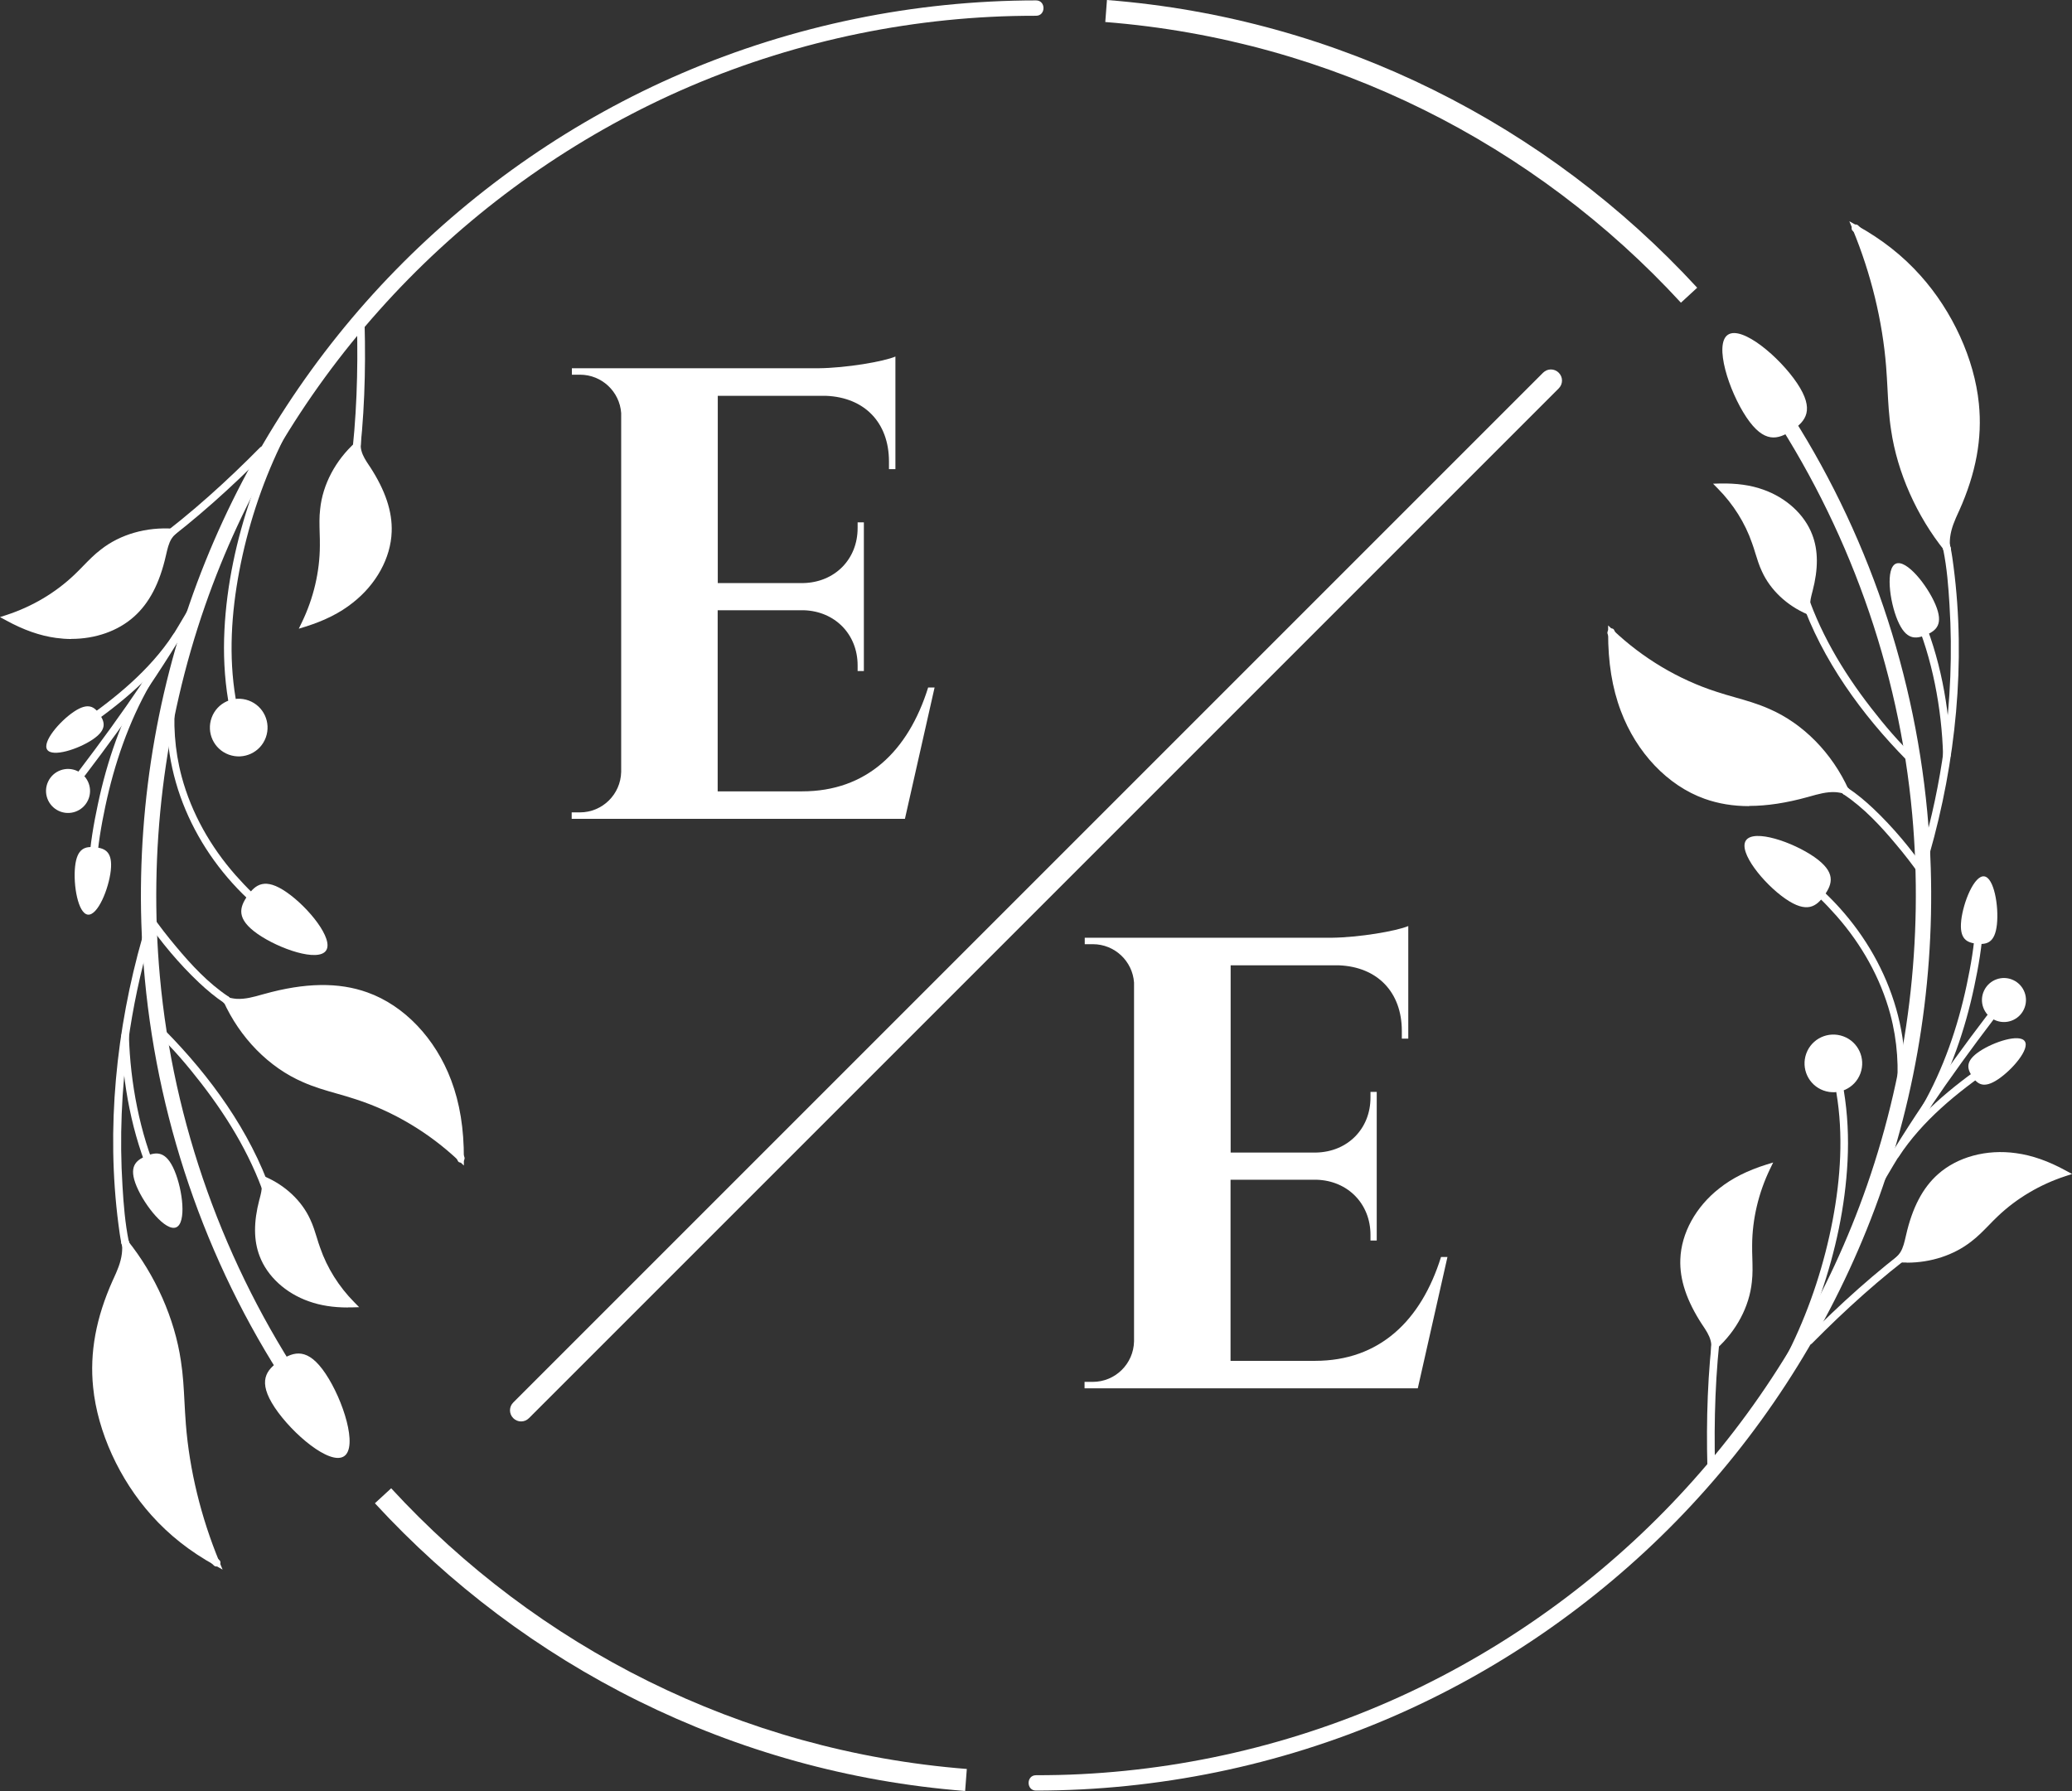 <?xml version="1.0" encoding="UTF-8"?><svg id="uuid-62ef399e-76f0-43be-be82-84b763a2f492" xmlns="http://www.w3.org/2000/svg" viewBox="0 0 208.91 180.58"><rect x="0" y="0" width="208.91" height="180.58" fill="#333333" stroke="none"/><g id="uuid-becc6cb1-210f-47e4-b832-eb0eb17fb29a"><path d="m52.54,143.32c-.29,0-.57-.11-.79-.33-.44-.44-.44-1.14,0-1.58l103.83-103.83c.44-.44,1.14-.44,1.58,0,.44.44.44,1.14,0,1.58l-103.83,103.83c-.22.22-.5.33-.79.33Z" fill="#fff" stroke-width="0"/><path d="m111.44,2.22c22.89,1.8,43.35,12.34,58.04,28.3l1.64-1.51C156.06,12.65,135.08,1.84,111.61,0l-.17,2.22Z" fill="#fff" stroke-width="0"/><path d="m97.48,178.36c-22.89-1.8-43.35-12.34-58.04-28.3l-1.64,1.51c15.05,16.36,36.04,27.17,59.51,29.01l.17-2.22Z" fill="#fff" stroke-width="0"/><path d="m178.01,40.67c8.3,12.33,13.45,26.64,14.79,41.45,1.14,12.62-.39,25.43-4.56,37.4-3.81,10.94-9.81,21.11-17.53,29.75-7.68,8.62-17.02,15.7-27.39,20.78-10.68,5.22-22.42,8.23-34.29,8.83-1.52.08-3.05.11-4.57.11-1,0-1,1.55,0,1.55,12.27-.01,24.45-2.5,35.72-7.35,10.79-4.64,20.64-11.44,28.85-19.84,8.23-8.42,14.76-18.43,19.17-29.35,4.66-11.53,6.85-24.03,6.47-36.46-.46-15.14-4.75-30.07-12.46-43.12-.91-1.54-1.87-3.05-2.87-4.54-.55-.82-1.89-.05-1.34.78h0Z" fill="#fff" stroke-width="0"/><path d="m181.2,59.25c1.9,6.22,5.76,11.83,10.2,16.52.37.39.74.77,1.12,1.14.36.34.91-.21.55-.55-1.61-1.51-3.06-3.23-4.41-4.97-2.88-3.71-5.34-7.84-6.72-12.35-.15-.47-.89-.27-.75.21h0Z" fill="#fff" stroke-width="0"/><path d="m177.84,142.03c2.47-3.53,4.34-7.48,5.74-11.54,1.49-4.32,2.47-8.85,2.7-13.42.12-2.38.01-4.77-.38-7.12-.08-.49-.83-.28-.75.21.72,4.25.43,8.65-.37,12.86-.83,4.35-2.21,8.61-4.12,12.6-1,2.1-2.15,4.12-3.48,6.02-.29.41.38.8.67.39h0Z" fill="#fff" stroke-width="0"/><path d="m176.08,42.07c1.78,2.66,3.18,2.27,4.59,1.33,1.41-.94,2.31-2.08.53-4.75-1.78-2.66-5.56-5.84-6.98-4.9s.08,5.66,1.86,8.32Z" fill="#fff" stroke-width="0"/><path d="m188.87,121.02c3.52-6.4,7.72-12.43,12.14-18.24.3-.4-.37-.78-.67-.39-4.42,5.8-8.62,11.84-12.14,18.24-.24.44.43.83.67.39h0Z" fill="#fff" stroke-width="0"/><path d="m199.17,93.35c-.11,1.99-.46,3.99-.87,5.93-.91,4.29-2.35,8.49-4.53,12.31-.25.43.42.82.67.39,2.22-3.87,3.69-8.14,4.61-12.49.43-2.01.79-4.08.9-6.14.03-.5-.75-.5-.77,0h0Z" fill="#fff" stroke-width="0"/><path d="m200.47,107.05c-3.65,2.51-7.24,5.45-9.69,9.18-.27.42.4.81.67.39,2.37-3.62,5.88-6.47,9.41-8.9.41-.28.02-.95-.39-.67h0Z" fill="#fff" stroke-width="0"/><path d="m197.74,92.82c-.2,1.87.57,2.23,1.57,2.33.99.11,1.83-.07,2.03-1.94.2-1.87-.3-4.74-1.29-4.85-.99-.11-2.1,2.58-2.31,4.45Z" fill="#fff" stroke-width="0"/><path d="m199.58,106.01c-1.46.98-1.25,1.75-.73,2.52.52.78,1.15,1.27,2.61.29,1.46-.98,3.21-3.06,2.69-3.83-.52-.78-3.11.04-4.57,1.02Z" fill="#fff" stroke-width="0"/><path d="m202.99,98.82c-1.11-.52-2.43-.04-2.95,1.07-.52,1.11-.04,2.43,1.07,2.95,1.11.52,2.43.04,2.95-1.07.52-1.11.04-2.43-1.07-2.95Z" fill="#fff" stroke-width="0"/><path d="m185.85,104.49c-1.51-.55-3.18.22-3.73,1.73-.55,1.51.22,3.18,1.73,3.73,1.51.55,3.18-.22,3.73-1.73.55-1.51-.22-3.18-1.73-3.73Z" fill="#fff" stroke-width="0"/><path d="m199.22,40.72c.42,4.09-.61,7.64-1.96,10.63-.39.85-.81,1.71-.94,2.8-.04.39-.05.77-.01,1.17-2.63-3.26-4.68-7.62-5.33-12.01-.34-2.16-.32-4.23-.5-6.36-.36-4.66-1.55-9.49-3.39-13.94,2.2,1.22,4.38,2.8,6.32,4.97,2.93,3.26,5.34,8.02,5.81,12.73Z" fill="#fff" stroke-width="0"/><path d="m196.7,56.31l-.64-.79c-2.8-3.47-4.77-7.9-5.39-12.16-.22-1.4-.29-2.78-.36-4.12-.04-.75-.08-1.5-.14-2.26-.36-4.59-1.52-9.38-3.37-13.85l-.34-.82.77.43c2.53,1.4,4.62,3.05,6.4,5.04,3.24,3.61,5.44,8.43,5.89,12.91.36,3.5-.29,7.02-1.98,10.79l-.08.17c-.35.77-.72,1.57-.84,2.54-.04.38-.04.75-.01,1.1l.09,1.01Zm-8.99-32.58c1.68,4.29,2.74,8.83,3.08,13.2.06.76.1,1.52.14,2.28.07,1.32.14,2.69.35,4.06.57,3.86,2.27,7.88,4.7,11.14,0-.09.01-.19.02-.29.13-1.07.52-1.91.89-2.73l.08-.17c1.65-3.66,2.28-7.09,1.93-10.47h0c-.43-4.28-2.63-9.09-5.73-12.56-1.55-1.73-3.34-3.2-5.47-4.47Z" fill="#fff" stroke-width="0"/><path d="m182.45,54.02c.69,1.8.48,3.75.02,5.52-.13.51-.29,1.03-.24,1.57.02.19.06.37.12.55-1.89-.81-3.56-2.28-4.42-4.16-.43-.92-.65-1.9-.99-2.84-.72-2.08-1.94-4.02-3.5-5.6,1.42-.03,2.85.11,4.22.59,2.06.72,3.99,2.29,4.78,4.37Z" fill="#fff" stroke-width="0"/><path d="m182.88,62.22l-.65-.28c-2.06-.88-3.73-2.45-4.58-4.32-.29-.61-.48-1.24-.67-1.85-.1-.34-.21-.68-.33-1.01-.7-2.03-1.89-3.92-3.43-5.48l-.5-.51.71-.02c1.66-.03,3.07.16,4.33.61,2.34.82,4.19,2.52,4.96,4.55.61,1.58.62,3.44.03,5.7l-.03.11c-.12.47-.24.91-.2,1.36.02.17.05.32.1.47l.24.67Zm-8.72-12.85c1.37,1.52,2.42,3.3,3.08,5.19.12.34.23.69.34,1.04.19.62.37,1.21.64,1.77.71,1.56,2.05,2.91,3.71,3.75-.04-.56.09-1.06.23-1.55l.03-.11c.55-2.13.54-3.88-.01-5.33h0c-.7-1.83-2.46-3.44-4.59-4.18-1.01-.36-2.13-.55-3.41-.58Z" fill="#fff" stroke-width="0"/><path d="m171.97,80.24c3.35,1.21,6.96.74,10.21-.17.93-.27,1.89-.57,2.9-.51.36.03.7.09,1.02.2-1.56-3.47-4.36-6.5-7.87-8.02-1.72-.77-3.53-1.13-5.3-1.72-3.88-1.25-7.51-3.44-10.49-6.26,0,2.62.31,5.28,1.26,7.79,1.42,3.79,4.39,7.29,8.26,8.68Z" fill="#fff" stroke-width="0"/><path d="m176.36,81.28c-1.63,0-3.12-.25-4.49-.74h0c-3.71-1.32-6.87-4.64-8.45-8.86-.87-2.3-1.29-4.89-1.28-7.9v-.72s.52.49.52.49c2.98,2.82,6.57,4.96,10.38,6.19.63.21,1.26.39,1.89.57,1.14.32,2.31.66,3.44,1.16,3.43,1.48,6.36,4.46,8.03,8.17l.29.65-.67-.23c-.29-.1-.6-.16-.95-.19-.89-.05-1.76.2-2.61.44l-.18.05c-2.16.6-4.12.9-5.91.9Zm-13.6-16.79c.05,2.63.46,4.92,1.24,6.97,1.49,4,4.59,7.25,8.08,8.49h0c2.76,1,6.04.94,10.02-.17l.18-.05c.9-.26,1.83-.53,2.82-.47.16.01.3.03.45.05-1.64-3.3-4.33-5.94-7.44-7.28-1.09-.49-2.24-.81-3.36-1.13-.64-.18-1.28-.37-1.92-.58-3.67-1.19-7.14-3.2-10.08-5.84Z" fill="#fff" stroke-width="0"/><path d="m181.5,88.9c1.3.92,2.57,2.21,3.66,3.44,2.51,2.85,4.44,6.24,5.43,9.92.72,2.69.9,5.47.6,8.23-.05.49.72.49.77,0,.85-8.02-2.66-15.77-8.61-21.07-.47-.42-.95-.83-1.46-1.19-.41-.29-.79.38-.39.67h0Z" fill="#fff" stroke-width="0"/><path d="m195.93,55.43c.37,1.83.52,3.72.63,5.58.3,4.81.1,9.66-.56,14.43-.48,3.54-1.23,7.04-2.21,10.47-.14.48.61.68.75.21,2.66-9.31,3.68-19.33,2.43-28.97-.08-.64-.17-1.29-.3-1.93-.1-.49-.84-.28-.75.21h0Z" fill="#fff" stroke-width="0"/><path d="m192.97,62.1c1.84,4.19,2.81,9.34,2.94,14.02.01.5.79.5.77,0-.13-4.85-1.08-9.94-3.04-14.41-.2-.45-.87-.06-.67.39h0Z" fill="#fff" stroke-width="0"/><path d="m194.25,87.86c-1.57-2.28-3.38-4.45-5.39-6.35-.8-.75-1.64-1.46-2.56-2.07-.42-.28-.8.39-.39.67,2.02,1.35,3.72,3.18,5.27,5.04.84,1,1.65,2.03,2.39,3.11.28.41.95.02.67-.39h0Z" fill="#fff" stroke-width="0"/><path d="m180,90.61c2.19,1.52,3.15.8,3.96-.36.81-1.16,1.16-2.31-1.03-3.84-2.19-1.52-6.08-2.84-6.89-1.68-.81,1.16,1.77,4.36,3.96,5.88Z" fill="#fff" stroke-width="0"/><path d="m193.03,125.34c-3.88,2.87-7.5,6.14-10.89,9.57-.35.35.2.9.55.55,3.34-3.38,6.91-6.62,10.73-9.45.4-.29.01-.96-.39-.67h0Z" fill="#fff" stroke-width="0"/><path d="m186.82,23.29c1.77,1.65,3.15,3.84,4.27,5.96,1.22,2.34,2.11,4.84,2.65,7.42.66,3.13.72,6.35.86,9.54.13,3.12.38,6.22,1.33,9.22.15.47.9.27.75-.21-1.85-5.86-.95-12.08-2.06-18.06-.83-4.48-2.71-8.8-5.5-12.41-.54-.7-1.11-1.4-1.76-2.01-.36-.34-.91.21-.55.55h0Z" fill="#fff" stroke-width="0"/><path d="m162.11,63.97c1.36,3.2,3.06,6.25,5.96,8.29,3.51,2.46,8.03,2.92,11.99,4.33,2.15.77,4.13,1.84,5.76,3.45.35.35.9-.2.55-.55-2.8-2.76-6.47-3.85-10.16-4.89-2.19-.61-4.48-1.14-6.49-2.24-1.69-.92-3.15-2.23-4.28-3.78-1.12-1.54-1.93-3.27-2.67-5.01-.19-.46-.86-.06-.67.39h0Z" fill="#fff" stroke-width="0"/><path d="m195.6,118.62c-1.76,1.56-2.62,3.8-3.12,5.97-.14.62-.26,1.27-.62,1.84-.13.2-.27.37-.44.53,2.5.19,5.14-.48,7.12-2.04.99-.75,1.77-1.69,2.66-2.53,1.95-1.85,4.36-3.27,6.93-4.11-1.52-.83-3.16-1.48-4.91-1.72-2.64-.37-5.61.25-7.63,2.06Z" fill="#fff" stroke-width="0"/><path d="m192.25,127.3c-.28,0-.57-.01-.85-.03l-.71-.05.52-.48c.14-.13.27-.29.39-.47.3-.48.42-1.06.55-1.61l.03-.13c.63-2.77,1.68-4.77,3.21-6.13,1.96-1.75,4.9-2.55,7.88-2.13,1.62.22,3.27.8,5.02,1.76l.63.34-.68.22c-2.56.84-4.91,2.23-6.81,4.04-.32.3-.62.61-.92.92-.55.56-1.11,1.14-1.76,1.63-1.75,1.37-4.07,2.13-6.48,2.13Zm-.18-.62c.06,0,.12,0,.18,0,2.27,0,4.46-.71,6.1-2,.62-.47,1.17-1.04,1.7-1.58.31-.32.62-.63.94-.93,1.79-1.71,3.98-3.06,6.37-3.94-1.45-.73-2.82-1.17-4.18-1.36-2.76-.39-5.58.37-7.38,1.98h0c-1.43,1.27-2.42,3.17-3.02,5.81l-.03.12c-.13.61-.27,1.24-.63,1.81-.02.03-.04.06-.06.09Zm3.53-8.06h0,0Z" fill="#fff" stroke-width="0"/><path d="m172.79,133.58c-.62,4.75-.77,9.6-.64,14.38.01.5.79.5.77,0-.12-4.78.03-9.63.64-14.38.06-.49-.71-.49-.77,0h0Z" fill="#fff" stroke-width="0"/><path d="m169.74,126.98c-.09,2.35.92,4.52,2.14,6.39.35.53.73,1.07.9,1.72.05.23.08.46.08.68,1.87-1.67,3.22-4.04,3.47-6.55.14-1.23,0-2.45.03-3.67.02-2.69.67-5.41,1.84-7.84-1.65.52-3.26,1.25-4.65,2.35-2.1,1.64-3.71,4.21-3.81,6.92Z" fill="#fff" stroke-width="0"/><path d="m172.53,136.48v-.71c.02-.19,0-.39-.06-.61-.14-.55-.47-1.04-.79-1.52l-.07-.1c-1.55-2.38-2.27-4.52-2.19-6.57.09-2.63,1.56-5.3,3.93-7.15,1.28-1.02,2.84-1.8,4.75-2.4l.68-.21-.31.64c-1.17,2.42-1.8,5.09-1.81,7.71,0,.44,0,.87.02,1.3.02.78.05,1.59-.05,2.4-.25,2.47-1.55,4.93-3.57,6.74l-.53.47Zm5.08-18.24c-1.53.54-2.8,1.22-3.88,2.07-2.19,1.72-3.6,4.28-3.69,6.69h0c-.08,1.91.61,3.94,2.09,6.2l.07.1c.35.52.71,1.06.87,1.72,0,.03.02.07.02.1,1.65-1.66,2.7-3.78,2.92-5.92.09-.77.07-1.56.04-2.32-.01-.44-.03-.88-.02-1.33.01-2.48.56-4.99,1.57-7.32Zm-7.87,8.75h0,0Z" fill="#fff" stroke-width="0"/><path d="m191.33,62.56c.84,1.98,1.81,1.9,2.86,1.46,1.05-.44,1.79-1.08.95-3.07-.84-1.98-2.93-4.56-3.98-4.12-1.05.44-.67,3.74.17,5.73Z" fill="#fff" stroke-width="0"/><path d="m30.91,139.91c-8.3-12.33-13.45-26.64-14.79-41.45-1.14-12.62.39-25.43,4.56-37.4,3.81-10.94,9.81-21.11,17.53-29.75,7.68-8.62,17.02-15.7,27.39-20.78,10.68-5.22,22.42-8.23,34.29-8.83,1.52-.08,3.05-.11,4.57-.11,1,0,1-1.55,0-1.55-12.27.01-24.45,2.5-35.72,7.35-10.79,4.64-20.64,11.44-28.85,19.84-8.23,8.42-14.76,18.43-19.17,29.35-4.66,11.53-6.85,24.03-6.47,36.46.46,15.14,4.75,30.07,12.46,43.12.91,1.54,1.87,3.05,2.87,4.54.55.82,1.89.05,1.34-.78h0Z" fill="#fff" stroke-width="0"/><path d="m27.72,121.33c-1.9-6.22-5.76-11.83-10.2-16.52-.37-.39-.74-.77-1.12-1.14-.36-.34-.91.21-.55.55,1.61,1.51,3.06,3.23,4.41,4.97,2.88,3.71,5.34,7.84,6.72,12.35.15.47.89.27.75-.21h0Z" fill="#fff" stroke-width="0"/><path d="m31.07,38.55c-2.47,3.53-4.34,7.48-5.74,11.54-1.49,4.32-2.47,8.85-2.7,13.42-.12,2.38-.01,4.77.38,7.12.08.49.83.28.75-.21-.72-4.25-.43-8.65.37-12.86.83-4.35,2.21-8.61,4.12-12.6,1-2.1,2.15-4.12,3.48-6.02.29-.41-.38-.8-.67-.39h0Z" fill="#fff" stroke-width="0"/><path d="m32.83,138.51c-1.78-2.66-3.18-2.27-4.59-1.33-1.41.94-2.31,2.08-.53,4.75,1.78,2.66,5.56,5.84,6.98,4.9,1.41-.94-.08-5.66-1.86-8.32Z" fill="#fff" stroke-width="0"/><path d="m20.04,59.56c-3.52,6.4-7.72,12.43-12.14,18.24-.3.4.37.78.67.39,4.42-5.8,8.62-11.84,12.14-18.24.24-.44-.43-.83-.67-.39h0Z" fill="#fff" stroke-width="0"/><path d="m9.75,87.23c.11-1.99.46-3.99.87-5.93.91-4.29,2.35-8.49,4.53-12.31.25-.43-.42-.82-.67-.39-2.22,3.87-3.69,8.14-4.61,12.49-.43,2.01-.79,4.08-.9,6.14-.03.5.75.5.77,0h0Z" fill="#fff" stroke-width="0"/><path d="m8.45,73.53c3.65-2.51,7.24-5.45,9.69-9.18.27-.42-.4-.81-.67-.39-2.37,3.62-5.88,6.47-9.41,8.9-.41.28-.02.95.39.67h0Z" fill="#fff" stroke-width="0"/><path d="m11.17,87.76c.2-1.87-.57-2.23-1.57-2.33-.99-.11-1.83.07-2.03,1.94-.2,1.87.3,4.74,1.29,4.85.99.11,2.1-2.58,2.31-4.45Z" fill="#fff" stroke-width="0"/><path d="m9.33,74.57c1.46-.98,1.25-1.75.73-2.52-.52-.78-1.15-1.27-2.61-.29-1.46.98-3.21,3.06-2.69,3.83.52.78,3.11-.04,4.57-1.02Z" fill="#fff" stroke-width="0"/><path d="m5.92,81.76c1.11.52,2.43.04,2.95-1.07s.04-2.43-1.07-2.95c-1.11-.52-2.43-.04-2.95,1.07-.52,1.11-.04,2.43,1.07,2.95Z" fill="#fff" stroke-width="0"/><path d="m23.07,76.09c1.51.55,3.18-.22,3.73-1.73.55-1.51-.22-3.18-1.73-3.73s-3.18.22-3.73,1.73c-.55,1.51.22,3.18,1.73,3.73Z" fill="#fff" stroke-width="0"/><path d="m9.7,139.86c-.42-4.09.61-7.64,1.96-10.63.39-.85.81-1.71.94-2.8.04-.39.05-.77.01-1.17,2.63,3.26,4.68,7.62,5.33,12.01.34,2.16.32,4.23.5,6.36.36,4.66,1.55,9.49,3.39,13.94-2.2-1.22-4.38-2.8-6.32-4.97-2.93-3.26-5.34-8.02-5.81-12.73Z" fill="#fff" stroke-width="0"/><path d="m22.45,158.26l-.77-.43c-2.53-1.4-4.62-3.05-6.4-5.04-3.24-3.61-5.44-8.43-5.89-12.91-.36-3.5.29-7.02,1.98-10.79l.08-.17c.35-.77.72-1.57.84-2.54.04-.38.04-.75.01-1.1l-.09-1.01.64.79c2.8,3.47,4.77,7.9,5.39,12.16.22,1.4.29,2.78.36,4.12.04.75.08,1.5.14,2.26.36,4.59,1.52,9.38,3.37,13.85l.34.82Zm-9.52-32.09c0,.09-.01.19-.02.29-.13,1.07-.52,1.91-.89,2.73l-.08.17c-1.65,3.66-2.28,7.09-1.93,10.47h0c.43,4.28,2.63,9.09,5.73,12.55,1.55,1.73,3.34,3.2,5.47,4.47-1.68-4.29-2.74-8.83-3.08-13.2-.06-.76-.1-1.52-.14-2.28-.07-1.32-.14-2.69-.35-4.06-.57-3.86-2.27-7.88-4.7-11.14Z" fill="#fff" stroke-width="0"/><path d="m26.47,126.56c-.69-1.8-.48-3.75-.02-5.52.13-.51.29-1.03.24-1.57-.02-.19-.06-.37-.12-.55,1.89.81,3.56,2.28,4.42,4.16.43.92.65,1.9.99,2.84.72,2.08,1.94,4.02,3.5,5.6-1.42.03-2.86-.11-4.22-.59-2.06-.72-3.99-2.29-4.78-4.37Z" fill="#fff" stroke-width="0"/><path d="m35.07,131.83c-1.47,0-2.76-.2-3.93-.62-2.34-.82-4.19-2.52-4.96-4.55-.61-1.58-.62-3.44-.03-5.7l.03-.1c.12-.47.24-.91.21-1.37-.02-.17-.05-.33-.1-.47l-.24-.67.65.28c2.06.88,3.73,2.45,4.58,4.32.29.61.48,1.24.67,1.85.1.34.21.68.33,1.01.7,2.03,1.89,3.92,3.43,5.48l.5.51-.71.02c-.14,0-.27,0-.41,0Zm-8.07-12.37c.04.56-.1,1.07-.23,1.56l-.03.1c-.55,2.13-.54,3.87.01,5.33h0c.7,1.83,2.46,3.44,4.59,4.18,1.02.36,2.14.55,3.41.58-1.37-1.52-2.42-3.3-3.08-5.19-.12-.34-.23-.69-.34-1.04-.19-.62-.37-1.21-.64-1.77-.71-1.56-2.05-2.91-3.71-3.75Z" fill="#fff" stroke-width="0"/><path d="m36.94,100.34c-3.35-1.21-6.96-.74-10.21.17-.93.27-1.89.57-2.9.51-.36-.03-.7-.09-1.02-.2,1.56,3.47,4.36,6.5,7.87,8.02,1.72.77,3.53,1.13,5.3,1.72,3.88,1.25,7.51,3.44,10.49,6.26,0-2.62-.31-5.28-1.26-7.79-1.42-3.79-4.39-7.29-8.26-8.68Z" fill="#fff" stroke-width="0"/><path d="m46.77,117.52l-.52-.49c-2.98-2.82-6.57-4.96-10.37-6.19-.63-.21-1.26-.39-1.89-.57-1.14-.32-2.31-.66-3.44-1.16-3.43-1.48-6.36-4.46-8.03-8.17l-.29-.65.67.23c.29.1.6.16.95.19.89.05,1.76-.2,2.6-.44l.19-.05c4.11-1.15,7.51-1.2,10.4-.16,3.71,1.32,6.87,4.64,8.45,8.86.87,2.3,1.29,4.89,1.28,7.9v.72Zm-23.41-16.26c1.64,3.3,4.33,5.94,7.44,7.28,1.09.49,2.24.82,3.36,1.13.64.18,1.28.37,1.91.58,3.67,1.19,7.14,3.2,10.08,5.84-.05-2.63-.46-4.92-1.24-6.97-1.49-4-4.59-7.25-8.08-8.49h0c-2.76-1-6.04-.94-10.02.17l-.19.05c-.89.26-1.82.52-2.81.47-.16-.01-.3-.03-.45-.05Z" fill="#fff" stroke-width="0"/><path d="m27.41,91.68c-1.3-.92-2.57-2.21-3.66-3.44-2.51-2.85-4.44-6.24-5.43-9.92-.72-2.69-.9-5.47-.6-8.23.05-.49-.72-.49-.77,0-.85,8.02,2.66,15.77,8.61,21.07.47.42.95.83,1.46,1.19.41.29.79-.38.39-.67h0Z" fill="#fff" stroke-width="0"/><path d="m12.98,125.15c-.37-1.83-.52-3.72-.63-5.58-.3-4.81-.1-9.66.56-14.43.48-3.54,1.23-7.04,2.21-10.47.14-.48-.61-.68-.75-.21-2.66,9.31-3.68,19.33-2.43,28.97.08.64.17,1.29.3,1.93.1.49.84.28.75-.21h0Z" fill="#fff" stroke-width="0"/><path d="m15.94,118.48c-1.84-4.19-2.81-9.34-2.94-14.02-.01-.5-.79-.5-.77,0,.13,4.85,1.08,9.94,3.04,14.41.2.45.87.06.67-.39h0Z" fill="#fff" stroke-width="0"/><path d="m14.67,92.72c1.57,2.28,3.38,4.45,5.39,6.35.8.75,1.64,1.46,2.56,2.07.42.28.8-.39.39-.67-2.02-1.35-3.72-3.18-5.27-5.04-.84-1-1.65-2.03-2.39-3.11-.28-.41-.95-.02-.67.39h0Z" fill="#fff" stroke-width="0"/><path d="m28.91,89.97c-2.19-1.52-3.15-.8-3.96.36-.81,1.16-1.16,2.31,1.03,3.84,2.19,1.52,6.08,2.84,6.89,1.68s-1.77-4.36-3.96-5.88Z" fill="#fff" stroke-width="0"/><path d="m15.88,55.24c3.88-2.87,7.5-6.14,10.89-9.57.35-.35-.2-.9-.55-.55-3.34,3.38-6.91,6.62-10.73,9.45-.4.29-.01.96.39.67h0Z" fill="#fff" stroke-width="0"/><path d="m22.1,157.29c-1.77-1.65-3.15-3.84-4.27-5.96-1.22-2.34-2.11-4.84-2.65-7.42-.66-3.13-.72-6.35-.86-9.54-.13-3.12-.38-6.22-1.33-9.22-.15-.47-.9-.27-.75.21,1.85,5.86.95,12.08,2.06,18.06.83,4.48,2.71,8.8,5.5,12.41.54.7,1.11,1.4,1.76,2.01.36.34.91-.21.55-.55h0Z" fill="#fff" stroke-width="0"/><path d="m46.8,116.61c-1.36-3.2-3.06-6.25-5.96-8.29-3.51-2.46-8.03-2.92-11.99-4.33-2.15-.77-4.13-1.84-5.76-3.45-.35-.35-.9.2-.55.55,2.8,2.76,6.47,3.85,10.16,4.89,2.19.61,4.48,1.14,6.49,2.24,1.69.92,3.15,2.23,4.28,3.78,1.12,1.54,1.93,3.27,2.67,5.01.19.46.86.06.67-.39h0Z" fill="#fff" stroke-width="0"/><path d="m13.32,61.96c1.76-1.56,2.62-3.8,3.12-5.97.14-.62.26-1.27.62-1.84.13-.2.27-.37.44-.53-2.5-.19-5.14.48-7.12,2.04-.99.75-1.77,1.69-2.66,2.53-1.95,1.85-4.36,3.27-6.93,4.11,1.52.83,3.16,1.48,4.91,1.72,2.64.37,5.61-.25,7.63-2.06Z" fill="#fff" stroke-width="0"/><path d="m7.2,64.43c-.51,0-1.03-.04-1.55-.11-1.62-.22-3.27-.8-5.02-1.76l-.63-.34.68-.22c2.56-.84,4.91-2.23,6.81-4.04.32-.3.62-.61.92-.92.55-.56,1.11-1.14,1.76-1.63,1.95-1.54,4.62-2.3,7.33-2.1l.71.05-.52.48c-.14.13-.27.29-.39.47-.3.48-.42,1.06-.55,1.61l-.03.13c-.63,2.77-1.68,4.77-3.21,6.13-1.62,1.45-3.9,2.24-6.32,2.24Zm-5.65-2.08c1.45.73,2.82,1.17,4.18,1.36,2.76.39,5.58-.37,7.38-1.98h0c1.43-1.27,2.42-3.17,3.02-5.81l.03-.12c.13-.61.27-1.24.63-1.81.02-.03.04-.06.06-.09-2.34-.04-4.6.68-6.29,2-.62.47-1.17,1.04-1.7,1.58-.31.32-.62.63-.94.93-1.79,1.71-3.98,3.06-6.37,3.94Z" fill="#fff" stroke-width="0"/><path d="m36.12,47c.62-4.75.77-9.6.64-14.38-.01-.5-.79-.5-.77,0,.12,4.78-.03,9.63-.64,14.38-.06.49.71.49.77,0h0Z" fill="#fff" stroke-width="0"/><path d="m39.17,53.6c.09-2.35-.92-4.52-2.14-6.39-.35-.53-.73-1.07-.9-1.72-.05-.23-.08-.46-.08-.68-1.87,1.67-3.22,4.04-3.47,6.55-.14,1.23,0,2.45-.02,3.67-.02,2.69-.67,5.41-1.84,7.84,1.65-.52,3.26-1.25,4.65-2.35,2.1-1.64,3.71-4.21,3.81-6.92Z" fill="#fff" stroke-width="0"/><path d="m30.13,63.38l.31-.64c1.17-2.42,1.8-5.09,1.81-7.71,0-.44,0-.87-.02-1.3-.02-.78-.05-1.59.05-2.4.25-2.47,1.55-4.93,3.57-6.74l.53-.47v.71c-.02.19,0,.39.06.61.14.55.47,1.04.79,1.52l.07.1c1.55,2.38,2.27,4.52,2.19,6.57-.09,2.63-1.56,5.3-3.93,7.15-1.28,1.02-2.84,1.8-4.75,2.4l-.68.21Zm5.68-17.91c-1.65,1.66-2.7,3.78-2.92,5.92-.09.77-.07,1.56-.04,2.32.01.44.03.88.02,1.33-.01,2.48-.56,4.99-1.57,7.32,1.53-.54,2.8-1.22,3.88-2.07,2.19-1.72,3.6-4.28,3.69-6.69h0c.08-1.91-.61-3.94-2.09-6.2l-.07-.1c-.35-.52-.71-1.06-.87-1.72,0-.03-.02-.07-.02-.1Z" fill="#fff" stroke-width="0"/><path d="m17.59,118.02c-.84-1.98-1.81-1.9-2.86-1.46-1.05.44-1.79,1.08-.95,3.07.84,1.98,2.93,4.56,3.98,4.12,1.05-.44.67-3.74-.17-5.73Z" fill="#fff" stroke-width="0"/><path d="m91.24,82.56h-33.6v-.65h.83c2.27,0,4.11-1.82,4.16-4.08v-36.18c-.15-2.16-1.95-3.87-4.15-3.87h-.82v-.65s24.87,0,24.87,0c2.8-.03,6.54-.67,7.75-1.18v11.35h-.65v-.77c0-3.91-2.45-6.46-6.34-6.62h-10.92v18.88h8.6c3.19-.06,5.51-2.4,5.5-5.56v-.56h.63s0,14.99,0,14.99h-.63v-.57c0-3.13-2.28-5.46-5.42-5.56h-8.69v18.26h8.52c6.48,0,10.69-4.03,12.7-10.47h.65l-2.99,13.24Z" fill="#fff" stroke-width="0"/><path d="m142.95,139.98h-33.6v-.65h.83c2.27,0,4.11-1.82,4.16-4.08v-36.18c-.15-2.16-1.95-3.87-4.15-3.87h-.82v-.65s24.87,0,24.87,0c2.8-.03,6.54-.67,7.75-1.18v11.35h-.65v-.77c0-3.91-2.45-6.46-6.34-6.62h-10.92v18.88h8.6c3.19-.06,5.51-2.4,5.5-5.56v-.56h.63s0,14.99,0,14.99h-.63v-.57c0-3.13-2.28-5.46-5.42-5.56h-8.69v18.26h8.52c6.48,0,10.69-4.03,12.7-10.47h.65l-2.99,13.24Z" fill="#fff" stroke-width="0"/></g></svg>